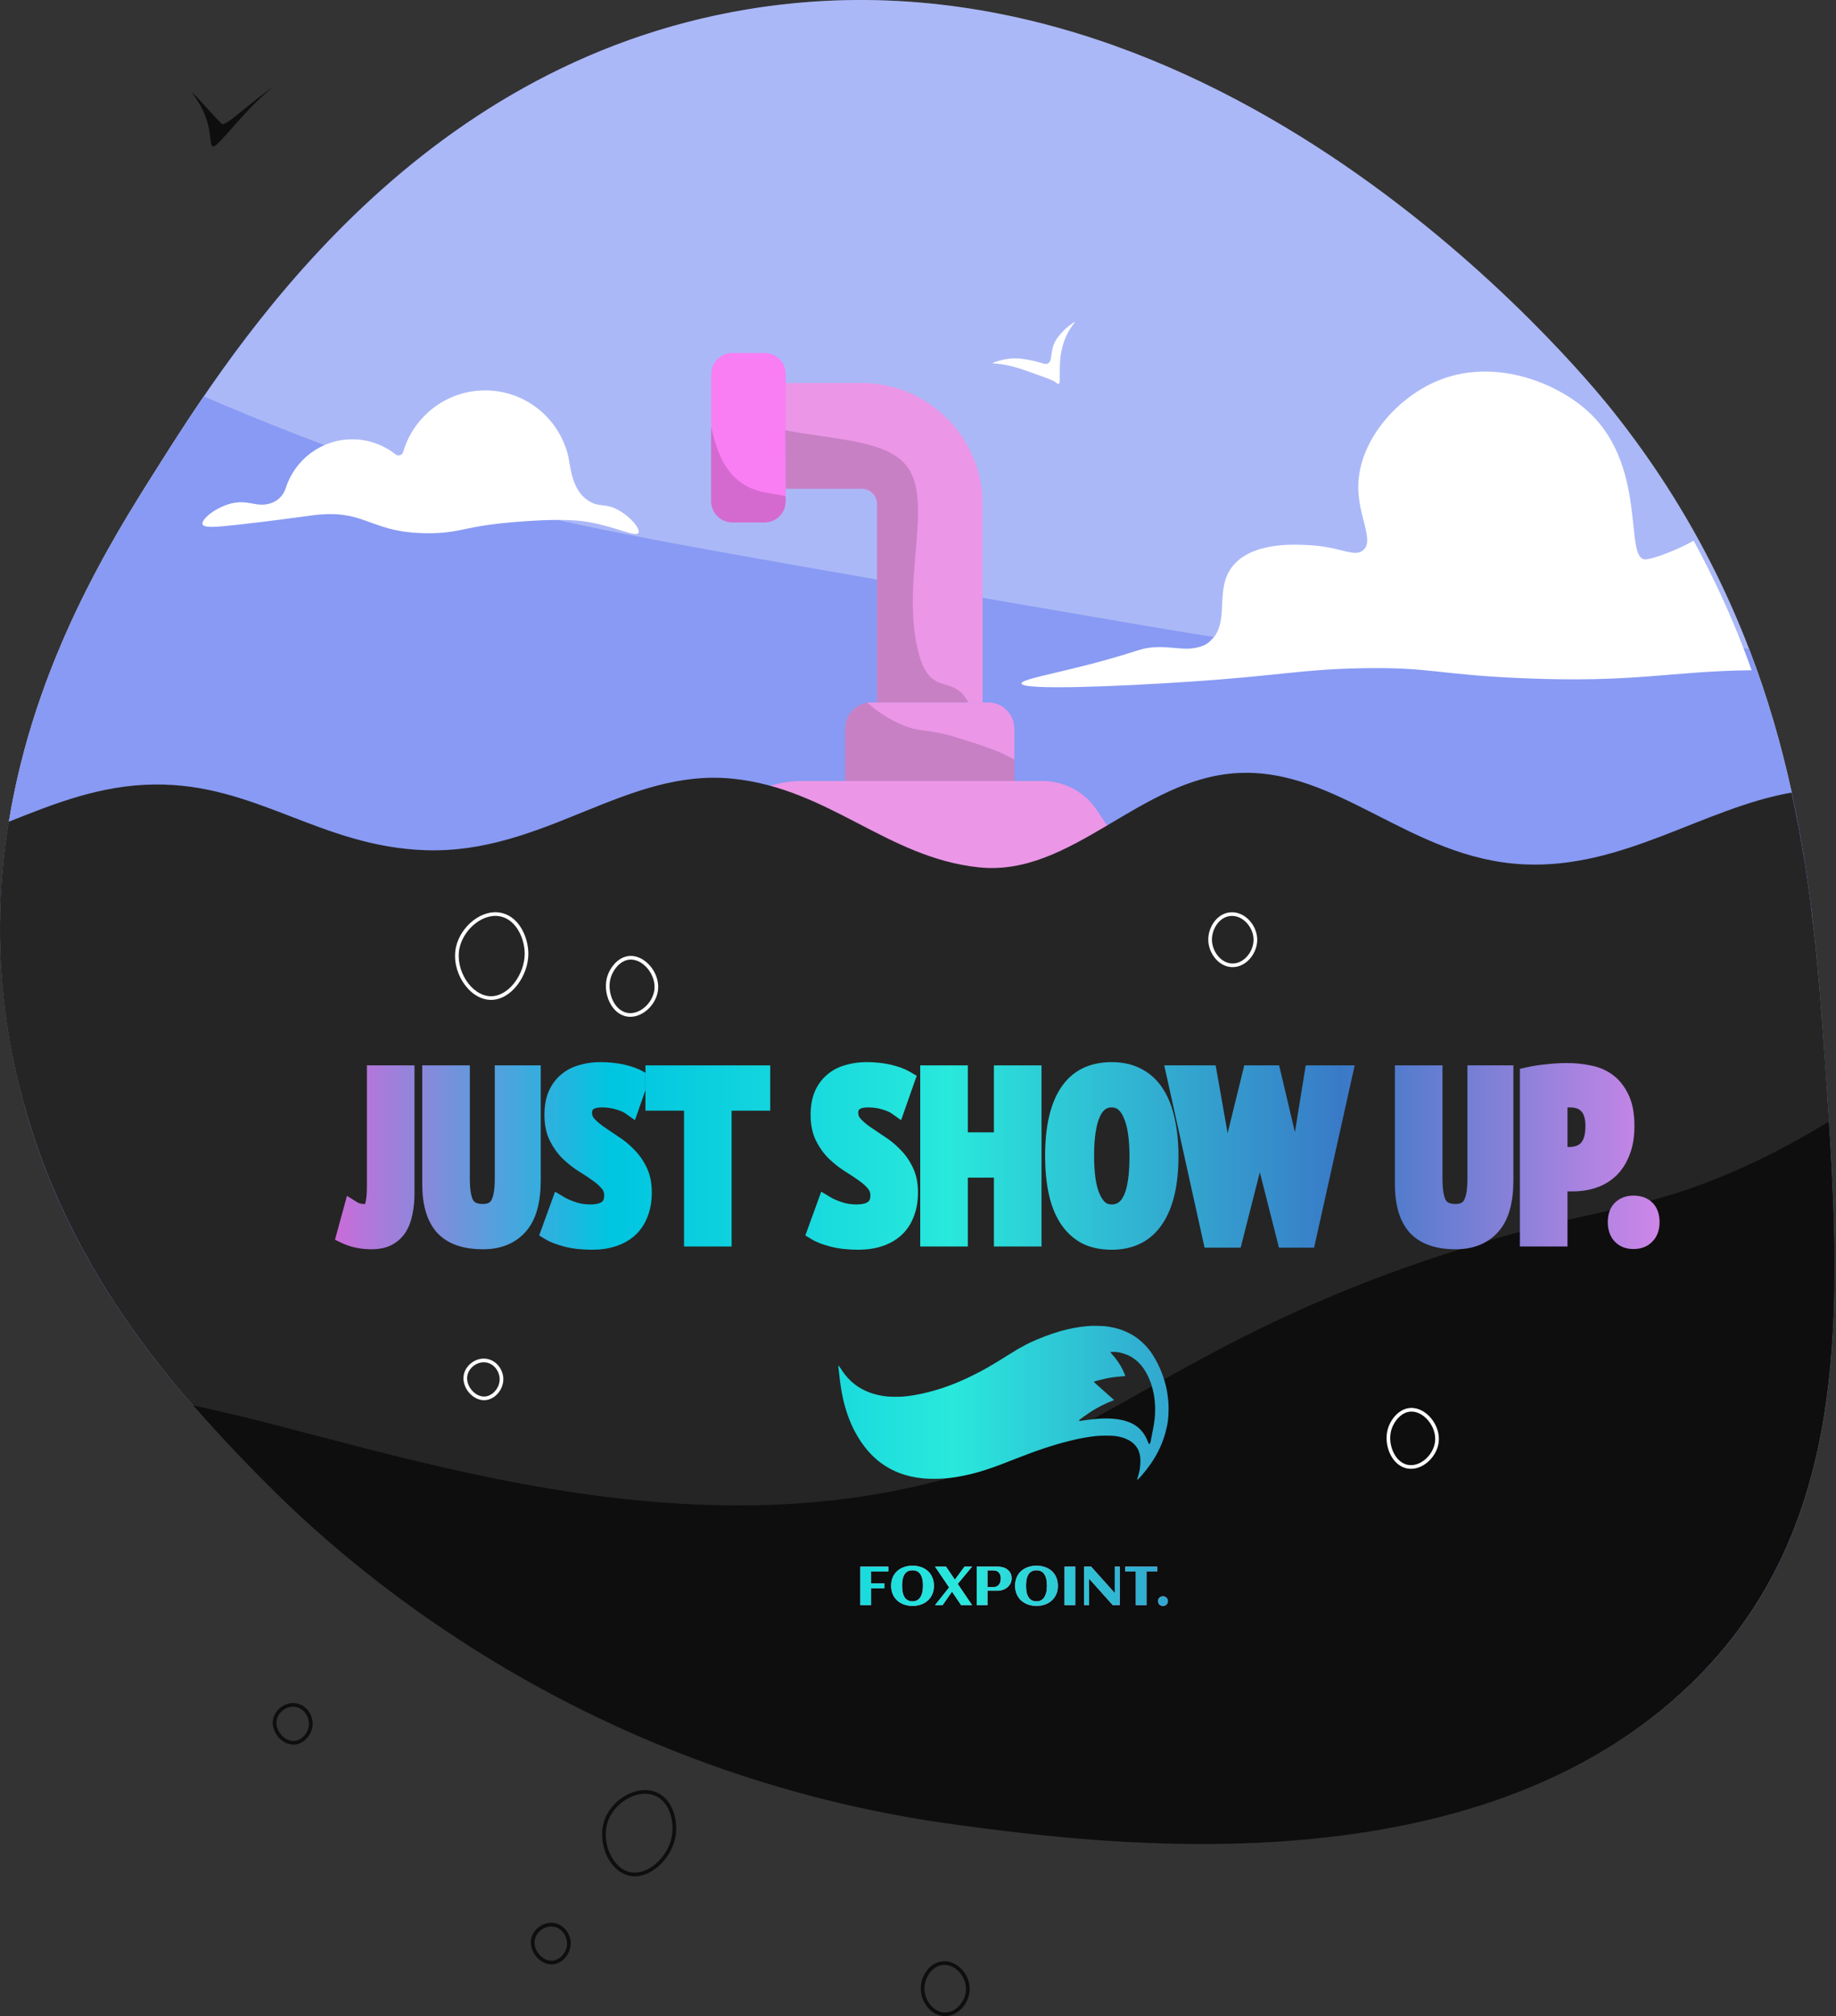 <svg width="1003" height="1101" viewBox="0 0 1003 1101" fill="none" xmlns="http://www.w3.org/2000/svg">
<rect x="0" y="0" width="1003" height="1101" fill="#333333" stroke="none"/>
<path d="M232.617 464.283C297.492 466.426 342.241 419.14 400.736 425.27C453.278 430.8 484.709 468.312 534.768 473.628C585.812 479.03 622.767 424.97 676.38 422.141C731.021 419.268 770.631 468.955 832.424 471.999C886.85 474.7 930.357 441.347 978.832 432.815C973.222 407.221 965.771 380.899 955.451 354.105C946.972 354.019 938.365 353.933 929.544 353.89C862.998 353.419 855.076 360.621 786.133 359.035C719.074 357.448 669.829 349.26 617.115 340.214C423.131 306.904 326.097 290.27 291.069 280.41C241.909 266.562 180.674 246.37 111.302 216.446C100.939 231.665 92.204 245.427 85.095 256.702C61.372 294.257 19.021 361.478 4.847 448.763C30.154 438.603 55.205 428.743 84.324 428.4C140.078 427.714 174.893 462.353 232.617 464.283Z" fill="#DADADA"/>
<path d="M408.315 5.093C666.06 -37.649 863.17 202.042 880.684 223.992C980.63 349.303 989.923 480.316 996.688 576.261C1006.02 707.703 1014.72 830.571 924.876 918.456C806.859 1033.91 602.812 1006.86 524.32 996.438C320.444 969.387 193.477 856.722 151.383 815.266C106.677 771.281 25.915 691.755 4.975 566.187C-19.091 421.755 51.608 309.733 85.095 256.702C127.317 189.867 224.737 35.532 408.315 5.093Z" fill="#889AF3"/>
<path d="M542.262 198.398C544.831 198.698 550.27 198.655 561.018 202.599C571.124 206.286 575.063 207.272 577.504 209.372C580.288 211.73 577.847 201.184 579.902 191.495C581.958 181.935 586.069 177.519 587.268 175.89C587.91 174.99 580.844 179.492 577.076 185.365C573.179 191.41 575.449 197.154 572.28 198.569C570.91 199.169 570.139 198.398 565.214 197.197C561.104 196.211 557.421 195.782 555.323 195.697C548.899 195.397 541.534 198.312 542.262 198.398Z" fill="white"/>
<path opacity="0.3" d="M617.157 340.257C669.871 349.303 719.073 357.491 786.175 359.078C855.118 360.707 862.998 353.462 929.586 353.933C938.407 353.976 947.014 354.062 955.493 354.148C938.964 311.191 915.283 267.248 880.769 223.992C863.255 202.042 666.145 -37.649 408.4 5.093C255.74 30.387 162.687 141.38 111.387 216.489C180.758 246.456 241.994 266.605 291.153 280.453C326.139 290.313 423.13 306.99 617.157 340.257Z" fill="white"/>
<path d="M337.701 278.481C331.021 274.837 328.152 276.852 323.227 274.451C313.335 269.606 311.965 257.946 310.552 249.672C305.884 228.793 287.3 213.188 265.032 213.188C243.792 213.188 225.893 227.422 220.24 246.842C219.727 248.6 217.543 249.243 216.087 248.128C209.578 242.984 201.356 239.897 192.449 239.897C175.406 239.897 160.975 251.129 156.093 266.563C154.937 270.207 152.154 273.251 148.556 274.58C148.514 274.58 148.514 274.622 148.471 274.622C139.778 277.795 135.581 271.879 124.533 275.437C116.697 277.966 109.803 283.84 110.659 286.326C111.43 288.427 117.896 287.869 129.972 286.54C140.035 285.426 148.171 284.397 154.723 283.54C163.03 282.468 168.683 281.653 171.595 281.31C198.573 278.095 201.613 289.627 228.291 291.042C228.976 291.085 229.618 291.128 230.346 291.128C232.102 291.171 233.943 291.213 235.956 291.171C253.556 290.828 252.914 287.098 285.415 284.74C293.637 284.14 300.018 283.925 305.071 283.925C314.534 283.925 319.245 284.654 322.028 285.169C337.444 287.998 347.293 293.486 348.749 290.999C350.034 288.855 344.467 282.168 337.701 278.481Z" fill="white"/>
<path d="M429.255 273.679V204.4C429.255 197.97 424.073 192.782 417.65 192.782H400.136C393.713 192.782 388.531 197.97 388.531 204.4V273.679C388.531 280.11 393.713 285.297 400.136 285.297H417.65C424.031 285.297 429.255 280.11 429.255 273.679Z" fill="#F97DF3"/>
<path d="M461.714 457.381V397.833C461.714 389.988 468.094 383.6 475.931 383.6H539.907C547.743 383.6 554.124 389.988 554.124 397.833V477.787L534.083 459.91L507.876 449.535L480.727 450.607L461.714 457.381Z" fill="#EB96E7"/>
<g opacity="0.15">
<path d="M461.714 397.834V457.381L480.77 450.565L507.919 449.493L534.126 459.868L554.166 477.745V414.81C546.202 410.137 535.496 406.751 523.891 403.107C504.664 397.062 503.465 400.749 490.961 395.004C483.339 391.489 478.072 387.502 473.832 383.729C467.024 384.844 461.714 390.717 461.714 397.834Z" fill="black"/>
</g>
<path d="M479.1 383.6V275.266C479.1 270.635 475.331 266.906 470.749 266.906H429.255V209.159H470.749C507.148 209.159 536.781 238.825 536.781 275.266V383.6" fill="#EB96E7"/>
<path opacity="0.15" d="M501.881 356.763C491.047 315.907 512.886 268.792 492.203 251.172C479.314 240.198 454.82 239.897 429.041 234.967L429.298 266.906H470.792C475.417 266.906 479.143 270.679 479.143 275.266V383.6H528.987C520.723 367.567 508.347 381.285 501.881 356.763Z" fill="black"/>
<path opacity="0.15" d="M400.093 285.298H417.607C424.03 285.298 429.212 280.11 429.212 273.68V271.065C422.617 269.178 412.725 269.736 403.776 262.748C393.498 254.774 390.629 241.698 388.445 233.038V273.68C388.488 280.11 393.67 285.298 400.093 285.298Z" fill="black"/>
<path d="M370.503 587.193L381.08 478.302C383.949 448.892 408.614 426.471 438.162 426.471H569.539C581.401 426.471 592.492 432.387 599.129 442.29L703.101 597.868" fill="#EB96E7"/>
<path d="M986.068 471.657C986.968 477.401 987.781 483.103 988.552 488.762C987.781 483.06 986.968 477.401 986.068 471.657Z" fill="#DADADA"/>
<path d="M989.108 493.006C989.665 497.336 990.179 501.623 990.65 505.868C990.179 501.581 989.665 497.293 989.108 493.006Z" fill="#DADADA"/>
<path d="M991.164 510.283C991.721 515.556 992.277 520.744 992.748 525.888C992.277 520.744 991.721 515.513 991.164 510.283Z" fill="#DADADA"/>
<path d="M994.504 546.338C994.804 550.325 995.146 554.312 995.403 558.213C995.146 554.269 994.846 550.325 994.504 546.338Z" fill="#DADADA"/>
<path d="M983.156 454.508C984.141 459.781 985.04 465.055 985.854 470.242C984.998 465.012 984.098 459.781 983.156 454.508Z" fill="#DADADA"/>
<path d="M8.829 585.564C8.615 584.707 8.444 583.807 8.272 582.949C8.444 583.85 8.615 584.707 8.829 585.564Z" fill="#DADADA"/>
<path d="M979.474 436.074C980.416 440.575 981.358 445.077 982.214 449.535C981.358 445.077 980.459 440.575 979.474 436.074Z" fill="#DADADA"/>
<path d="M992.791 526.188C993.305 531.59 993.776 536.906 994.204 542.179C993.733 536.906 993.305 531.59 992.791 526.188Z" fill="#DADADA"/>
<path d="M996.774 576.562C996.774 576.433 996.774 576.347 996.731 576.219C996.388 571.632 996.089 566.916 995.703 562.157C996.046 566.916 996.388 571.632 996.731 576.219C996.774 576.347 996.774 576.476 996.774 576.562Z" fill="#DADADA"/>
<path d="M998.915 607.814C998.915 607.986 998.958 608.157 998.958 608.329C998.958 608.157 998.958 607.986 998.915 607.814Z" fill="#DADADA"/>
<path d="M996.773 576.562C997.501 587.022 998.229 597.44 998.915 607.814C998.229 597.482 997.501 587.065 996.773 576.562Z" fill="#5B5B5B"/>
<path d="M985.854 470.199C985.94 470.671 986.026 471.142 986.111 471.614C986.026 471.185 985.94 470.671 985.854 470.199Z" fill="#5B5B5B"/>
<path d="M978.832 432.858C979.046 433.93 979.26 435.002 979.474 436.074C979.26 435.002 979.089 433.93 978.832 432.858Z" fill="#5B5B5B"/>
<path d="M982.215 449.535C982.515 451.207 982.857 452.836 983.157 454.508C982.857 452.836 982.515 451.164 982.215 449.535Z" fill="#5B5B5B"/>
<path d="M998.958 608.372C999.643 618.918 1000.29 629.379 1000.8 639.754C1000.29 629.336 999.643 618.875 998.958 608.372Z" fill="#5B5B5B"/>
<path d="M994.205 542.179C994.334 543.593 994.419 544.965 994.548 546.337C994.419 544.922 994.291 543.551 994.205 542.179Z" fill="#5B5B5B"/>
<path d="M995.446 558.17C995.532 559.499 995.66 560.828 995.746 562.157C995.618 560.871 995.532 559.542 995.446 558.17Z" fill="#5B5B5B"/>
<path d="M988.552 488.719C988.723 490.134 988.937 491.549 989.108 493.006C988.894 491.549 988.723 490.134 988.552 488.719Z" fill="#5B5B5B"/>
<path d="M992.749 525.846C992.749 525.931 992.792 526.06 992.792 526.146C992.792 526.06 992.749 525.974 992.749 525.846Z" fill="#5B5B5B"/>
<path d="M990.65 505.825C990.822 507.283 990.993 508.783 991.164 510.241C990.993 508.783 990.822 507.326 990.65 505.825Z" fill="#5B5B5B"/>
<path d="M1000.8 639.753C1000.8 639.71 1000.8 639.71 1000.8 639.753C1000.29 629.378 999.643 618.918 998.958 608.372C998.958 608.2 998.915 608.029 998.915 607.857C998.23 597.525 997.502 587.108 996.774 576.604C996.774 576.476 996.774 576.39 996.731 576.261C996.389 571.674 996.089 566.958 995.703 562.2C995.618 560.871 995.489 559.542 995.404 558.213C995.104 554.312 994.804 550.325 994.504 546.338C994.376 544.966 994.29 543.594 994.162 542.179C993.734 536.906 993.263 531.59 992.749 526.188C992.749 526.103 992.749 525.974 992.706 525.888C992.235 520.744 991.678 515.556 991.121 510.283C990.95 508.826 990.779 507.325 990.608 505.868C990.137 501.623 989.623 497.336 989.066 493.006C988.895 491.592 988.723 490.177 988.509 488.719C987.738 483.06 986.925 477.401 986.026 471.614C985.94 471.142 985.854 470.671 985.769 470.199C984.955 465.012 984.056 459.739 983.071 454.465C982.771 452.836 982.471 451.164 982.129 449.492C981.272 445.034 980.373 440.532 979.388 436.031C979.174 434.959 978.96 433.887 978.703 432.816C930.229 441.347 886.721 474.658 832.295 472C770.503 468.956 730.892 419.268 676.252 422.141C622.639 424.97 585.683 479.03 534.639 473.629C484.581 468.313 453.149 430.801 400.607 425.27C342.112 419.097 297.406 466.426 232.488 464.283C174.764 462.354 139.95 427.714 84.238 428.4C55.077 428.743 30.068 438.646 4.761 448.764C-1.063 484.689 -2.134 524.045 4.889 566.144C5.831 571.846 6.945 577.419 8.144 582.949C8.315 583.807 8.529 584.707 8.7 585.564C9.771 590.323 10.927 594.996 12.169 599.583C12.383 600.355 12.554 601.212 12.768 601.984C12.811 601.984 12.811 602.027 12.854 602.027C41.545 707.06 111.045 775.611 151.34 815.266C193.434 856.679 320.401 969.387 524.277 996.438C602.769 1006.86 806.816 1033.91 924.833 918.456C1000.11 844.847 1006.28 746.802 1000.8 639.753Z" fill="#252525"/>
<path d="M150.992 815.479C193.086 856.892 320.053 969.6 523.928 996.651C602.421 1007.07 806.467 1034.12 924.485 918.669C1005.97 838.972 1006.58 730.009 999.001 612.5C984.741 621.16 968.805 630.063 951.291 637.865C896.565 662.301 876.096 658.1 802.785 680.607C687.208 716.061 631.111 759.189 577.455 784.869C404.069 867.824 212.556 789.278 105.501 767.5C122.287 786.62 137.931 802.618 150.992 815.479Z" fill="#0E0E0E"/>
<path fill-rule="evenodd" clip-rule="evenodd" d="M258.616 502.582C263.253 499.03 269.04 497.167 274.63 498.687L274.631 498.687C279.442 500 282.938 503.511 285.22 507.634C287.5 511.754 288.62 516.572 288.642 520.696L288.642 520.697C288.665 526.794 286.286 533.181 282.527 538.003C278.775 542.816 273.521 546.217 267.737 546.008L267.734 546.008C261.733 545.777 256.356 541.732 252.868 536.271C249.373 530.797 247.653 523.723 249.111 517.141M258.616 502.582C253.978 506.136 250.366 511.467 249.111 517.141L258.616 502.582ZM259.833 504.17C255.532 507.465 252.207 512.401 251.064 517.573L251.064 517.573C249.739 523.553 251.294 530.09 254.554 535.194C257.822 540.312 262.678 543.811 267.81 544.01C272.731 544.186 277.432 541.285 280.95 536.774C284.459 532.271 286.663 526.313 286.642 520.706C286.622 516.899 285.579 512.414 283.47 508.603C281.363 504.795 278.243 501.747 274.105 500.616C269.289 499.307 264.135 500.874 259.833 504.17Z" fill="white"/>
<path fill-rule="evenodd" clip-rule="evenodd" d="M342.982 979.863C348.218 977.273 354.256 976.563 359.446 979.135L359.447 979.135C363.914 981.353 366.666 985.473 368.108 989.96C369.55 994.443 369.718 999.386 368.943 1003.44L368.943 1003.44C367.787 1009.42 364.219 1015.23 359.599 1019.24C354.988 1023.23 349.177 1025.56 343.541 1024.23L343.539 1024.23C337.695 1022.85 333.201 1017.84 330.834 1011.81C328.462 1005.76 328.141 998.488 330.843 992.312M342.982 979.863C337.745 982.454 333.171 986.986 330.843 992.311L342.982 979.863ZM343.869 981.656C339.013 984.058 334.797 988.259 332.676 993.113L332.676 993.113C330.22 998.724 330.484 1005.44 332.696 1011.08C334.914 1016.73 339.003 1021.1 343.999 1022.29C348.793 1023.41 353.967 1021.47 358.289 1017.73C362.603 1013.99 365.916 1008.56 366.979 1003.06C367.694 999.32 367.538 994.718 366.204 990.572C364.872 986.429 362.401 982.835 358.558 980.927C354.086 978.711 348.727 979.253 343.869 981.656Z" fill="#0E0E0E"/>
<path fill-rule="evenodd" clip-rule="evenodd" d="M266.351 742.122C260.467 740.887 254.807 745.085 253.487 750.181L266.351 742.122ZM253.487 750.181C252.553 753.778 253.81 757.539 256.064 760.283C258.314 763.023 261.708 764.929 265.256 764.588C270.775 764.06 275.402 758.304 274.936 752.284L274.936 752.279C274.563 747.761 271.355 743.172 266.351 742.122M265.94 744.079C261.204 743.085 256.502 746.518 255.423 750.682L255.423 750.683C254.687 753.516 255.657 756.636 257.61 759.014C259.567 761.398 262.361 762.857 265.065 762.598L265.065 762.598C269.394 762.183 273.331 757.48 272.942 752.441C272.628 748.642 269.927 744.916 265.94 744.079L265.94 744.079Z" fill="white"/>
<path fill-rule="evenodd" clip-rule="evenodd" d="M303.175 1050.22C297.292 1048.98 291.631 1053.18 290.311 1058.28L303.175 1050.22ZM290.311 1058.28C289.377 1061.87 290.635 1065.63 292.888 1068.38C295.138 1071.12 298.532 1073.02 302.08 1072.68C307.599 1072.15 312.226 1066.4 311.76 1060.38L311.76 1060.37C311.388 1055.86 308.18 1051.27 303.175 1050.22M302.764 1052.17C298.028 1051.18 293.326 1054.61 292.247 1058.78L292.247 1058.78C291.511 1061.61 292.481 1064.73 294.434 1067.11C296.391 1069.49 299.185 1070.95 301.889 1070.69L301.889 1070.69C306.219 1070.28 310.155 1065.57 309.766 1060.54C309.453 1056.74 306.752 1053.01 302.764 1052.17L302.764 1052.17Z" fill="#0E0E0E"/>
<path fill-rule="evenodd" clip-rule="evenodd" d="M162.175 930.217C156.292 928.982 150.631 933.18 149.311 938.275L162.175 930.217ZM149.311 938.276C148.377 941.873 149.635 945.634 151.888 948.378C154.138 951.118 157.532 953.024 161.08 952.683C166.599 952.155 171.226 946.399 170.76 940.378L170.76 940.373C170.388 935.856 167.18 931.267 162.175 930.217M161.764 932.174C157.028 931.18 152.326 934.612 151.247 938.777L151.247 938.778C150.511 941.611 151.481 944.73 153.434 947.109C155.391 949.492 158.185 950.952 160.889 950.692L160.889 950.692C165.219 950.278 169.155 945.575 168.766 940.535C168.453 936.737 165.752 933.01 161.764 932.174L161.764 932.174Z" fill="#0E0E0E"/>
<path fill-rule="evenodd" clip-rule="evenodd" d="M682.101 502.158C684.806 504.849 686.616 508.616 686.8 512.509C686.984 516.404 685.515 520.333 683.056 523.267C680.596 526.204 677.07 528.226 673.102 528.132L673.1 528.132C669.394 528.037 666.22 526.134 663.954 523.459C661.692 520.789 660.278 517.292 660.094 513.852L660.094 513.852C659.911 510.386 660.985 506.717 663.001 503.804C665.02 500.885 668.039 498.655 671.771 498.229L671.771 498.229C675.713 497.78 679.394 499.465 682.101 502.158ZM671.997 500.217C675.207 499.851 678.313 501.211 680.691 503.576C683.071 505.944 684.644 509.25 684.802 512.603C684.961 515.953 683.689 519.398 681.523 521.983C679.36 524.565 676.377 526.209 673.151 526.132C670.135 526.055 667.463 524.507 665.48 522.166C663.492 519.82 662.251 516.737 662.092 513.746M671.997 500.217C668.963 500.563 666.415 502.384 664.645 504.942C662.871 507.505 661.933 510.739 662.092 513.746" fill="white"/>
<path fill-rule="evenodd" clip-rule="evenodd" d="M525.028 1075C527.733 1077.69 529.543 1081.46 529.727 1085.35C529.911 1089.25 528.442 1093.18 525.983 1096.11C523.522 1099.05 519.996 1101.07 516.029 1100.97L516.027 1100.97C512.321 1100.88 509.147 1098.98 506.881 1096.3C504.618 1093.63 503.204 1090.13 503.021 1086.7L503.021 1086.69C502.838 1083.23 503.911 1079.56 505.927 1076.65C507.947 1073.73 510.966 1071.5 514.698 1071.07L514.698 1071.07C518.64 1070.62 522.321 1072.31 525.028 1075ZM514.924 1073.06C518.134 1072.69 521.24 1074.05 523.617 1076.42C525.998 1078.79 527.571 1082.09 527.729 1085.45C527.888 1088.8 526.616 1092.24 524.45 1094.83C522.286 1097.41 519.304 1099.05 516.078 1098.98C513.062 1098.9 510.39 1097.35 508.407 1095.01C506.419 1092.66 505.178 1089.58 505.018 1086.59M514.924 1073.06C511.89 1073.41 509.342 1075.23 507.572 1077.78C505.798 1080.35 504.859 1083.58 505.018 1086.59" fill="#0E0E0E"/>
<path fill-rule="evenodd" clip-rule="evenodd" d="M781.806 774.482C784.766 778.048 786.567 782.917 785.925 787.744L785.924 787.745C785.374 791.83 783.095 795.687 780.011 798.362C776.928 801.035 772.932 802.616 768.921 801.931L768.919 801.93C764.538 801.172 761.296 797.919 759.418 793.962C757.54 790.005 756.946 785.194 757.969 781.03C758.629 778.321 760.098 775.437 762.179 773.155C764.26 770.873 767.016 769.129 770.25 768.867M781.806 774.482C778.856 770.927 774.614 768.511 770.25 768.867L781.806 774.482ZM780.267 775.759C777.586 772.529 773.927 770.573 770.412 770.86L770.412 770.86C767.821 771.07 765.504 772.477 763.656 774.503C761.808 776.53 760.494 779.111 759.912 781.504L759.911 781.506C759.007 785.187 759.527 789.528 761.225 793.105C762.923 796.682 765.717 799.346 769.259 799.959C772.527 800.517 775.938 799.246 778.701 796.851C781.461 794.457 783.464 791.026 783.942 787.479C784.498 783.303 782.938 778.978 780.267 775.759Z" fill="white"/>
<path fill-rule="evenodd" clip-rule="evenodd" d="M355.334 527.65C358.294 531.216 360.096 536.085 359.453 540.912L359.453 540.913C358.903 544.998 356.624 548.854 353.539 551.53C350.457 554.203 346.461 555.784 342.449 555.099L342.447 555.098C338.067 554.34 334.824 551.087 332.946 547.13C331.068 543.173 330.475 538.362 331.497 534.198C332.157 531.489 333.627 528.604 335.707 526.323C337.788 524.041 340.545 522.297 343.778 522.035M355.334 527.65C352.384 524.095 348.143 521.679 343.778 522.035L355.334 527.65ZM353.795 528.927C351.115 525.697 347.455 523.741 343.941 524.028L343.94 524.028C341.35 524.238 339.032 525.645 337.185 527.671C335.336 529.698 334.023 532.279 333.44 534.672L333.44 534.674C332.536 538.355 333.056 542.696 334.753 546.273C336.451 549.85 339.246 552.514 342.787 553.127C346.055 553.685 349.467 552.414 352.229 550.019C354.989 547.625 356.993 544.194 357.47 540.647C358.026 536.471 356.467 532.145 353.795 528.927Z" fill="white"/>
<path d="M595.786 724.039C595.578 724.06 594.669 724.137 593.76 724.203C589.74 724.499 583.902 725.584 579.521 726.844C576.804 727.622 573.091 728.872 570.758 729.782C570.276 729.968 569.641 730.22 569.334 730.33C569.038 730.439 568.37 730.713 567.855 730.932C567.341 731.151 566.749 731.393 566.541 731.48C566.333 731.557 565.763 731.798 565.281 732.028C564.799 732.247 564.23 732.5 564.011 732.576C563.014 732.938 558.95 735.042 556.245 736.599C554.93 737.355 552.269 738.988 550.275 740.248C547.11 742.254 546.584 742.572 543.627 744.347C540.209 746.397 538.884 747.164 537.46 747.92C536.923 748.216 536.058 748.676 535.543 748.961C534.426 749.575 529.278 752.151 528.04 752.71C525.28 753.959 524.524 754.299 523.33 754.792C520.899 755.8 518.368 756.776 517.142 757.181C516.813 757.291 515.805 757.641 514.896 757.948C507.7 760.403 499.069 762.256 492.935 762.672C490.821 762.815 485.859 762.749 484.227 762.552C477.414 761.751 471.893 759.68 467.227 756.173C464.423 754.069 461.948 751.405 460.009 748.413C458.958 746.802 458.169 745.673 458.081 745.673C457.95 745.673 457.983 746.682 458.158 747.843C458.235 748.424 458.388 749.674 458.487 750.605C459.494 760.294 461.115 767.648 463.81 774.662C467.687 784.767 473.865 793.393 481.05 798.73C487.754 803.717 495.235 806.446 504.655 807.355C507.316 807.608 513.341 807.608 516.265 807.344C523.243 806.731 530.691 805.163 538.281 802.719C540.253 802.084 544.634 800.571 545.072 800.374C545.226 800.308 546.135 799.968 547.099 799.607C548.873 798.96 549.443 798.73 554.054 796.911C566.497 791.99 575.599 788.965 584.395 786.828C585.271 786.619 586.377 786.345 586.859 786.225C590.003 785.447 595.282 784.537 598.798 784.175C601.427 783.901 607.309 783.901 609.303 784.175C615.25 784.986 619.489 787.419 621.527 791.19C622.72 793.393 623.159 796.012 622.939 799.475C622.786 802.018 622.458 803.793 621.746 806.007C621.373 807.147 621.198 807.892 621.275 807.969C621.472 808.156 622.118 807.531 624.09 805.24C631.253 796.933 635.547 788.406 637.617 778.389C637.902 776.986 638.022 776.076 638.23 773.807C638.449 771.396 638.449 766.727 638.23 765.105C638.143 764.437 638.022 763.33 637.956 762.65C637.234 755.329 633.915 746.177 629.577 739.591C628.219 737.53 627.025 736.051 625.305 734.297C621.702 730.604 618.076 728.269 612.873 726.285C610.573 725.419 606.948 724.587 603.946 724.236C602.523 724.071 596.761 723.929 595.786 724.039ZM610.026 738.33C612.282 738.549 615.196 739.448 617.364 740.599C621.943 743.032 625.579 747.405 627.989 753.4C628.657 755.066 628.734 755.263 629.008 756.14C630.662 761.313 631.319 766.914 630.946 772.689C630.76 775.627 630.432 777.851 629.468 782.663C629.15 784.285 628.81 786.039 628.712 786.554C628.46 787.913 628.186 788.581 627.868 788.581C627.649 788.581 627.551 788.417 627.113 787.321C625.514 783.288 623.4 780.526 620.355 778.465C614.746 774.673 605.589 773.665 593.267 775.484C589.565 776.032 589.718 776.021 589.576 775.835C589.499 775.736 589.433 775.627 589.433 775.594C589.433 775.44 593.125 772.755 595.074 771.495C595.797 771.023 596.542 770.53 596.717 770.41C597.385 769.938 600.496 768.207 602.249 767.341C603.99 766.464 606.499 765.368 607.923 764.853C608.295 764.722 608.602 764.568 608.602 764.513C608.602 764.469 606.082 762.223 603.005 759.527C599.938 756.83 597.451 754.595 597.506 754.551C597.681 754.375 601.449 753.367 603.782 752.863C606.751 752.216 609.576 751.844 613.892 751.526C614.505 751.482 614.735 751.427 614.735 751.318C614.735 751.142 613.903 749.159 613.388 748.084C611.964 745.136 609.642 741.794 607.298 739.295C606.783 738.736 606.553 738.418 606.652 738.385C607.123 738.221 608.689 738.199 610.026 738.33Z" fill="url(#paint0_linear_1355_540)"/>
<path d="M116.258 79.96C113.569 78.825 117.443 66.924 105.007 50.857C104.659 49.152 119.163 66.285 121.338 67.688C123.513 69.09 137.984 54.757 150.001 47C134.712 58.107 118.947 81.094 116.258 79.96Z" fill="#0E0E0E"/>
<path fill-rule="evenodd" clip-rule="evenodd" d="M882.254 656.73L882.3 656.686C885.071 654.054 888.577 652.898 892.348 652.898C896.22 652.898 899.936 653.97 902.742 656.775C905.596 659.63 906.619 663.475 906.619 667.423C906.619 671.397 905.495 675.163 902.658 678.027C899.899 680.902 896.235 682.075 892.348 682.075C888.474 682.075 884.855 680.858 882.119 677.979C879.384 675.1 878.331 671.349 878.331 667.423C878.331 663.475 879.354 659.63 882.209 656.775L882.254 656.73Z" fill="url(#paint1_linear_1355_540)"/>
<path fill-rule="evenodd" clip-rule="evenodd" d="M801.65 581.778H826.763V644.436C826.763 656.438 824.327 666.298 818.347 672.822C812.561 679.228 804.626 682.202 795.22 682.202C784.706 682.202 775.941 679.501 770.069 673.085L770.039 673.052L770.01 673.019C764.384 666.65 762.026 657.527 762.026 646.595V581.778H788.028V643.801C788.028 650.569 788.989 654.116 789.963 655.604C790.617 656.535 791.885 657.47 795.093 657.47C797.938 657.47 799.059 656.594 799.713 655.55C800.758 653.786 801.65 650.154 801.65 643.801V581.778Z" fill="url(#paint2_linear_1355_540)"/>
<path fill-rule="evenodd" clip-rule="evenodd" d="M670.646 618.819L664.104 581.778H636.029L658.054 681.313H677.766L688.243 640.155L698.692 681.313H717.893L740.059 581.778H713.312L707.409 618.241L698.79 581.778H679.737L670.646 618.819Z" fill="url(#paint3_linear_1355_540)"/>
<path fill-rule="evenodd" clip-rule="evenodd" d="M528.714 680.678H502.712V581.778H528.714V618.354H542.971V581.778H568.973V680.678H542.971V643.086H528.714V680.678Z" fill="url(#paint4_linear_1355_540)"/>
<path fill-rule="evenodd" clip-rule="evenodd" d="M474.243 649.187L474.208 649.144C472.941 647.61 471.27 646.092 469.128 644.615L469.095 644.592L469.061 644.568C466.794 642.949 464.264 641.274 461.466 639.546L461.437 639.528L461.409 639.51C458.323 637.547 455.435 635.263 452.746 632.666L452.715 632.636L452.684 632.605C449.906 629.827 447.609 626.586 445.778 622.923C443.735 618.838 442.837 614.088 442.837 608.876C442.837 604.098 443.536 599.743 445.146 595.984L445.16 595.954L445.173 595.923C446.797 592.27 449.053 589.162 452.003 586.746C454.871 584.314 458.221 582.607 461.966 581.587C465.582 580.518 469.39 580 473.364 580C478.008 580 482.405 580.455 486.537 581.394C490.603 582.318 494.21 583.616 497.229 585.386L500.783 587.469L492.271 611.697L486.864 607.881C486.08 607.327 484.527 606.583 481.859 605.799L481.84 605.793L481.82 605.787C479.553 605.1 477 604.732 474.126 604.732C471.418 604.732 470.115 605.3 469.536 605.741C469.225 605.978 468.839 606.362 468.839 607.733C468.839 608.839 469.17 609.796 470.002 610.774C471.312 612.215 472.994 613.695 475.095 615.198C477.496 616.853 480.063 618.593 482.799 620.417C485.981 622.391 488.885 624.734 491.506 627.439C494.377 630.226 496.719 633.52 498.548 637.269C500.572 641.326 501.478 645.973 501.478 651.04C501.478 655.996 500.735 660.545 499.093 664.57C497.56 668.534 495.27 671.946 492.196 674.702L492.188 674.709C489.241 677.34 485.734 679.271 481.768 680.56C477.807 681.847 473.508 682.456 468.919 682.456C463.362 682.456 458.317 681.92 453.839 680.777L453.827 680.773L453.814 680.77C449.71 679.699 446.187 678.41 443.487 676.79L439.954 674.671L448.636 650.743L453.839 653.865C455.11 654.627 457.072 655.51 459.873 656.47C462.273 657.293 464.896 657.724 467.776 657.724C471.497 657.724 473.367 656.975 474.226 656.305C474.849 655.819 475.476 654.972 475.476 652.818C475.476 651.179 475.022 650.089 474.279 649.228L474.243 649.187Z" fill="url(#paint5_linear_1355_540)"/>
<path fill-rule="evenodd" clip-rule="evenodd" d="M420.769 606.51H399.687V680.678H373.685V606.51H352.603V595.355V585.845V581.778H420.769V606.51Z" fill="url(#paint6_linear_1355_540)"/>
<path fill-rule="evenodd" clip-rule="evenodd" d="M270.294 581.778H295.407V644.436C295.407 656.437 292.971 666.296 286.993 672.82C281.207 679.227 273.271 682.202 263.864 682.202C253.35 682.202 244.585 679.501 238.712 673.085L238.683 673.052L238.653 673.019C233.028 666.65 230.67 657.527 230.67 646.595V581.778H256.672V643.801C256.672 650.567 257.632 654.114 258.606 655.602C259.259 656.534 260.527 657.47 263.737 657.47C266.581 657.47 267.702 656.595 268.356 655.551C269.401 653.787 270.294 650.155 270.294 643.801V581.778Z" fill="url(#paint7_linear_1355_540)"/>
<path fill-rule="evenodd" clip-rule="evenodd" d="M200.436 581.778H226.438V651.421C226.438 655.581 226.078 659.472 225.325 663.069C224.635 666.689 223.424 669.992 221.605 672.881L221.582 672.917L221.559 672.953C219.65 675.872 217.112 678.175 214.02 679.831L213.958 679.865L213.895 679.896C210.634 681.526 206.848 682.202 202.769 682.202C199.966 682.202 197.171 681.912 194.39 681.336L194.372 681.333L194.355 681.329C191.647 680.749 189.11 679.911 186.769 678.792L183.001 676.99L189.552 653.046L195.241 656.568C196.126 657.116 197.264 657.47 198.832 657.47C199.138 657.47 199.348 657.446 199.483 657.422L199.488 657.404L199.504 657.35C200.059 655.5 200.436 652.47 200.436 647.992V581.778Z" fill="url(#paint8_linear_1355_540)"/>
<path fill-rule="evenodd" clip-rule="evenodd" d="M834.223 582.786L830.307 583.656V680.678H856.309V650.579H859.564C863.711 650.579 867.741 649.952 871.633 648.689C875.798 647.366 879.493 645.212 882.665 642.245C885.906 639.213 888.361 635.392 890.112 630.934C892.025 626.281 892.885 620.867 892.885 614.845C892.885 608.233 891.9 602.412 889.592 597.681C887.433 593.175 884.521 589.461 880.758 586.773C877.17 584.21 873.102 582.543 868.632 581.74C864.589 580.917 860.464 580.508 856.262 580.508C852.446 580.508 848.632 580.729 844.82 581.17C841.026 581.525 837.49 582.06 834.223 582.786ZM865.287 609.339L865.256 609.249C864.801 607.941 864.257 607.223 863.783 606.812L863.648 606.696L863.522 606.569C862.908 605.956 862.209 605.53 861.361 605.262C860.265 604.916 859.081 604.732 857.786 604.732C857.262 604.732 856.77 604.741 856.309 604.759V626.335C856.645 626.349 856.879 626.355 857.024 626.355C858.426 626.355 859.719 626.165 860.922 625.804C861.889 625.513 862.69 625.051 863.387 624.402C864.05 623.78 864.716 622.818 865.263 621.31C865.779 619.805 866.121 617.658 866.121 614.718C866.121 612.35 865.795 610.636 865.322 609.428L865.287 609.339Z" fill="url(#paint9_linear_1355_540)"/>
<path fill-rule="evenodd" clip-rule="evenodd" d="M590.494 678.634L590.55 678.665L590.606 678.695C595.462 681.278 601.092 682.456 607.305 682.456C619.187 682.456 628.669 677.846 634.951 668.434C641.078 659.378 643.801 646.752 643.801 631.228C643.801 623.923 643.144 617.213 641.785 611.127C640.507 604.939 638.46 599.489 635.535 594.901C632.57 590.165 628.693 586.458 623.914 583.907C619.061 581.232 613.463 580 607.305 580C595.283 580 585.718 584.592 579.503 594.069C573.571 603.112 570.936 615.717 570.936 631.228C570.936 638.531 571.552 645.267 572.817 651.413L572.819 651.42L572.82 651.428C574.102 657.56 576.153 663.004 579.062 667.66L579.075 667.68L579.088 667.7C582.043 672.33 585.848 676.008 590.494 678.634ZM616.318 619.69L616.317 619.683C615.852 616.113 615.098 613.231 614.133 610.956L614.097 610.873L614.065 610.789C613.187 608.491 612.121 607.005 611.022 606.056L610.974 606.015L610.927 605.972C610.089 605.209 609.003 604.732 607.305 604.732C605.827 604.732 604.738 605.111 603.834 605.76C602.88 606.447 601.844 607.647 600.888 609.709C598.916 613.962 597.7 620.958 597.7 631.228C597.7 635.526 597.944 639.496 598.419 643.147C598.883 646.621 599.635 649.467 600.605 651.754C601.567 654.021 602.656 655.552 603.757 656.562C604.611 657.285 605.692 657.724 607.305 657.724C608.868 657.724 610.016 657.342 610.944 656.713C611.908 656.059 612.928 654.937 613.867 653.025C615.793 649.107 617.037 642.076 617.037 631.228C617.037 627.104 616.795 623.263 616.319 619.697L616.318 619.69Z" fill="url(#paint10_linear_1355_540)"/>
<path d="M352.603 595.355V585.845L351.819 585.386C348.8 583.616 345.193 582.318 341.127 581.394C336.995 580.455 332.598 580 327.954 580C323.98 580 320.172 580.518 316.556 581.587C312.811 582.607 309.46 584.314 306.592 586.747C303.643 589.162 301.387 592.27 299.763 595.923L299.75 595.954L299.736 595.984C298.126 599.743 297.427 604.098 297.427 608.876C297.427 614.088 298.325 618.838 300.368 622.923C302.199 626.586 304.496 629.827 307.274 632.605L307.305 632.636L307.336 632.666C310.025 635.263 312.913 637.547 315.999 639.51L316.027 639.528L316.056 639.546C318.854 641.274 321.384 642.949 323.651 644.568L323.684 644.592L323.718 644.615C325.86 646.092 327.531 647.61 328.798 649.144L328.833 649.187L328.869 649.228C329.612 650.089 330.066 651.179 330.066 652.818C330.066 654.972 329.439 655.819 328.816 656.305C327.957 656.975 326.087 657.724 322.366 657.724C319.486 657.724 316.863 657.293 314.463 656.47C311.662 655.51 309.7 654.627 308.429 653.865L303.225 650.743L294.544 674.671L298.077 676.79C300.777 678.41 304.3 679.699 308.404 680.77L308.417 680.773L308.429 680.777C312.906 681.92 317.952 682.456 323.509 682.456C328.098 682.456 332.397 681.847 336.358 680.56C340.324 679.271 343.831 677.34 346.778 674.709L346.786 674.702C349.86 671.946 352.15 668.534 353.683 664.57C355.325 660.545 356.068 655.996 356.068 651.04C356.068 645.974 355.162 641.327 353.139 637.27C351.309 633.521 348.968 630.227 346.096 627.439C343.475 624.734 340.571 622.391 337.389 620.417C334.653 618.593 332.085 616.853 329.684 615.198C327.584 613.695 325.902 612.215 324.592 610.775C323.76 609.797 323.429 608.84 323.429 607.733C323.429 606.957 323.512 606.58 323.641 606.357C323.779 606.03 323.963 605.866 324.126 605.741C324.705 605.3 326.008 604.732 328.716 604.732C331.59 604.732 334.143 605.1 336.41 605.787L336.43 605.793L336.449 605.799C339.117 606.583 340.67 607.327 341.454 607.881L346.861 611.697L352.603 595.355Z" fill="url(#paint11_linear_1355_540)"/>
<path d="M475.865 876.518H470V855.496H485.275V858.182H475.865V864.679H483.133V867.35H475.865V876.518Z" fill="#EB96E7"/>
<path d="M475.865 876.518H470V855.496H485.275V858.182H475.865V864.679H483.133V867.35H475.865V876.518Z" fill="url(#paint12_linear_1355_540)"/>
<path d="M510.198 865.978C510.198 867.672 509.902 869.2 509.311 870.562C508.72 871.915 507.903 873.063 506.859 874.007C505.815 874.951 504.579 875.676 503.151 876.182C501.723 876.689 500.177 876.942 498.512 876.942C496.848 876.942 495.301 876.689 493.873 876.182C492.445 875.676 491.209 874.951 490.165 874.007C489.121 873.063 488.304 871.915 487.713 870.562C487.122 869.2 486.827 867.672 486.827 865.978C486.827 864.255 487.117 862.718 487.698 861.365C488.289 860.002 489.102 858.854 490.136 857.92C491.18 856.976 492.416 856.255 493.844 855.759C495.272 855.253 496.828 855 498.512 855C500.196 855 501.752 855.253 503.18 855.759C504.609 856.255 505.84 856.976 506.874 857.92C507.918 858.854 508.73 860.002 509.311 861.365C509.902 862.718 510.198 864.255 510.198 865.978ZM504.229 865.978C504.229 865.336 504.2 864.679 504.141 864.007C504.082 863.336 503.973 862.684 503.816 862.051C503.658 861.418 503.441 860.825 503.166 860.27C502.9 859.715 502.555 859.234 502.132 858.825C501.708 858.406 501.196 858.08 500.595 857.847C500.004 857.603 499.31 857.482 498.512 857.482C497.705 857.482 497 857.603 496.4 857.847C495.799 858.08 495.287 858.401 494.863 858.81C494.44 859.219 494.095 859.701 493.829 860.255C493.563 860.81 493.351 861.404 493.194 862.036C493.046 862.659 492.943 863.311 492.884 863.993C492.824 864.664 492.795 865.326 492.795 865.978C492.795 866.62 492.824 867.277 492.884 867.949C492.943 868.62 493.051 869.273 493.209 869.905C493.366 870.528 493.578 871.117 493.844 871.672C494.12 872.226 494.469 872.713 494.893 873.131C495.316 873.54 495.823 873.866 496.414 874.109C497.015 874.353 497.714 874.474 498.512 874.474C499.29 874.474 499.97 874.353 500.551 874.109C501.132 873.856 501.634 873.521 502.058 873.102C502.481 872.674 502.831 872.182 503.107 871.628C503.392 871.063 503.614 870.47 503.771 869.847C503.939 869.214 504.057 868.567 504.126 867.905C504.195 867.243 504.229 866.601 504.229 865.978Z" fill="#EB96E7"/>
<path d="M510.198 865.978C510.198 867.672 509.902 869.2 509.311 870.562C508.72 871.915 507.903 873.063 506.859 874.007C505.815 874.951 504.579 875.676 503.151 876.182C501.723 876.689 500.177 876.942 498.512 876.942C496.848 876.942 495.301 876.689 493.873 876.182C492.445 875.676 491.209 874.951 490.165 874.007C489.121 873.063 488.304 871.915 487.713 870.562C487.122 869.2 486.827 867.672 486.827 865.978C486.827 864.255 487.117 862.718 487.698 861.365C488.289 860.002 489.102 858.854 490.136 857.92C491.18 856.976 492.416 856.255 493.844 855.759C495.272 855.253 496.828 855 498.512 855C500.196 855 501.752 855.253 503.18 855.759C504.609 856.255 505.84 856.976 506.874 857.92C507.918 858.854 508.73 860.002 509.311 861.365C509.902 862.718 510.198 864.255 510.198 865.978ZM504.229 865.978C504.229 865.336 504.2 864.679 504.141 864.007C504.082 863.336 503.973 862.684 503.816 862.051C503.658 861.418 503.441 860.825 503.166 860.27C502.9 859.715 502.555 859.234 502.132 858.825C501.708 858.406 501.196 858.08 500.595 857.847C500.004 857.603 499.31 857.482 498.512 857.482C497.705 857.482 497 857.603 496.4 857.847C495.799 858.08 495.287 858.401 494.863 858.81C494.44 859.219 494.095 859.701 493.829 860.255C493.563 860.81 493.351 861.404 493.194 862.036C493.046 862.659 492.943 863.311 492.884 863.993C492.824 864.664 492.795 865.326 492.795 865.978C492.795 866.62 492.824 867.277 492.884 867.949C492.943 868.62 493.051 869.273 493.209 869.905C493.366 870.528 493.578 871.117 493.844 871.672C494.12 872.226 494.469 872.713 494.893 873.131C495.316 873.54 495.823 873.866 496.414 874.109C497.015 874.353 497.714 874.474 498.512 874.474C499.29 874.474 499.97 874.353 500.551 874.109C501.132 873.856 501.634 873.521 502.058 873.102C502.481 872.674 502.831 872.182 503.107 871.628C503.392 871.063 503.614 870.47 503.771 869.847C503.939 869.214 504.057 868.567 504.126 867.905C504.195 867.243 504.229 866.601 504.229 865.978Z" fill="url(#paint13_linear_1355_540)"/>
<path d="M531.043 876.518H525.059L520.066 869.146L514.955 876.518H510.818L518.5 866.854L510.818 855.496H516.801L521.632 862.635L526.906 855.496H531.043L523.198 864.942L531.043 876.518Z" fill="#EB96E7"/>
<path d="M531.043 876.518H525.059L520.066 869.146L514.955 876.518H510.818L518.5 866.854L510.818 855.496H516.801L521.632 862.635L526.906 855.496H531.043L523.198 864.942L531.043 876.518Z" fill="url(#paint14_linear_1355_540)"/>
<path d="M539.448 876.518H533.584V855.496H545.077C546.072 855.496 547.022 855.628 547.928 855.891C548.844 856.153 549.652 856.552 550.351 857.088C551.05 857.613 551.607 858.28 552.02 859.088C552.444 859.886 552.656 860.825 552.656 861.905C552.656 862.586 552.557 863.229 552.36 863.832C552.163 864.426 551.887 864.971 551.533 865.467C551.188 865.964 550.779 866.411 550.307 866.81C549.834 867.209 549.317 867.545 548.756 867.818C548.194 868.09 547.598 868.299 546.968 868.445C546.348 868.591 545.717 868.664 545.077 868.664H539.448V876.518ZM546.717 861.905C546.717 860.552 546.367 859.491 545.668 858.723C544.979 857.944 543.935 857.555 542.536 857.555H539.448V866.679H542.536C543.285 866.679 543.92 866.562 544.442 866.328C544.974 866.085 545.407 865.749 545.742 865.321C546.077 864.893 546.323 864.392 546.48 863.818C546.638 863.234 546.717 862.596 546.717 861.905Z" fill="#EB96E7"/>
<path d="M539.448 876.518H533.584V855.496H545.077C546.072 855.496 547.022 855.628 547.928 855.891C548.844 856.153 549.652 856.552 550.351 857.088C551.05 857.613 551.607 858.28 552.02 859.088C552.444 859.886 552.656 860.825 552.656 861.905C552.656 862.586 552.557 863.229 552.36 863.832C552.163 864.426 551.887 864.971 551.533 865.467C551.188 865.964 550.779 866.411 550.307 866.81C549.834 867.209 549.317 867.545 548.756 867.818C548.194 868.09 547.598 868.299 546.968 868.445C546.348 868.591 545.717 868.664 545.077 868.664H539.448V876.518ZM546.717 861.905C546.717 860.552 546.367 859.491 545.668 858.723C544.979 857.944 543.935 857.555 542.536 857.555H539.448V866.679H542.536C543.285 866.679 543.92 866.562 544.442 866.328C544.974 866.085 545.407 865.749 545.742 865.321C546.077 864.893 546.323 864.392 546.48 863.818C546.638 863.234 546.717 862.596 546.717 861.905Z" fill="url(#paint15_linear_1355_540)"/>
<path d="M577.918 865.978C577.918 867.672 577.622 869.2 577.031 870.562C576.44 871.915 575.623 873.063 574.579 874.007C573.535 874.951 572.299 875.676 570.871 876.182C569.443 876.689 567.897 876.942 566.232 876.942C564.568 876.942 563.021 876.689 561.593 876.182C560.165 875.676 558.929 874.951 557.885 874.007C556.841 873.063 556.024 871.915 555.433 870.562C554.842 869.2 554.547 867.672 554.547 865.978C554.547 864.255 554.837 862.718 555.418 861.365C556.009 860.002 556.822 858.854 557.856 857.92C558.9 856.976 560.136 856.255 561.564 855.759C562.992 855.253 564.548 855 566.232 855C567.916 855 569.472 855.253 570.9 855.759C572.329 856.255 573.56 856.976 574.594 857.92C575.638 858.854 576.45 860.002 577.031 861.365C577.622 862.718 577.918 864.255 577.918 865.978ZM571.949 865.978C571.949 865.336 571.92 864.679 571.861 864.007C571.802 863.336 571.693 862.684 571.536 862.051C571.378 861.418 571.161 860.825 570.886 860.27C570.62 859.715 570.275 859.234 569.852 858.825C569.428 858.406 568.916 858.08 568.315 857.847C567.724 857.603 567.03 857.482 566.232 857.482C565.425 857.482 564.72 857.603 564.12 857.847C563.519 858.08 563.007 858.401 562.583 858.81C562.16 859.219 561.815 859.701 561.549 860.255C561.283 860.81 561.071 861.404 560.914 862.036C560.766 862.659 560.663 863.311 560.604 863.993C560.544 864.664 560.515 865.326 560.515 865.978C560.515 866.62 560.544 867.277 560.604 867.949C560.663 868.62 560.771 869.273 560.929 869.905C561.086 870.528 561.298 871.117 561.564 871.672C561.84 872.226 562.189 872.713 562.613 873.131C563.036 873.54 563.543 873.866 564.134 874.109C564.735 874.353 565.434 874.474 566.232 874.474C567.01 874.474 567.69 874.353 568.271 874.109C568.852 873.856 569.354 873.521 569.778 873.102C570.201 872.674 570.551 872.182 570.827 871.628C571.112 871.063 571.334 870.47 571.491 869.847C571.659 869.214 571.777 868.567 571.846 867.905C571.915 867.243 571.949 866.601 571.949 865.978Z" fill="#EB96E7"/>
<path d="M577.918 865.978C577.918 867.672 577.622 869.2 577.031 870.562C576.44 871.915 575.623 873.063 574.579 874.007C573.535 874.951 572.299 875.676 570.871 876.182C569.443 876.689 567.897 876.942 566.232 876.942C564.568 876.942 563.021 876.689 561.593 876.182C560.165 875.676 558.929 874.951 557.885 874.007C556.841 873.063 556.024 871.915 555.433 870.562C554.842 869.2 554.547 867.672 554.547 865.978C554.547 864.255 554.837 862.718 555.418 861.365C556.009 860.002 556.822 858.854 557.856 857.92C558.9 856.976 560.136 856.255 561.564 855.759C562.992 855.253 564.548 855 566.232 855C567.916 855 569.472 855.253 570.9 855.759C572.329 856.255 573.56 856.976 574.594 857.92C575.638 858.854 576.45 860.002 577.031 861.365C577.622 862.718 577.918 864.255 577.918 865.978ZM571.949 865.978C571.949 865.336 571.92 864.679 571.861 864.007C571.802 863.336 571.693 862.684 571.536 862.051C571.378 861.418 571.161 860.825 570.886 860.27C570.62 859.715 570.275 859.234 569.852 858.825C569.428 858.406 568.916 858.08 568.315 857.847C567.724 857.603 567.03 857.482 566.232 857.482C565.425 857.482 564.72 857.603 564.12 857.847C563.519 858.08 563.007 858.401 562.583 858.81C562.16 859.219 561.815 859.701 561.549 860.255C561.283 860.81 561.071 861.404 560.914 862.036C560.766 862.659 560.663 863.311 560.604 863.993C560.544 864.664 560.515 865.326 560.515 865.978C560.515 866.62 560.544 867.277 560.604 867.949C560.663 868.62 560.771 869.273 560.929 869.905C561.086 870.528 561.298 871.117 561.564 871.672C561.84 872.226 562.189 872.713 562.613 873.131C563.036 873.54 563.543 873.866 564.134 874.109C564.735 874.353 565.434 874.474 566.232 874.474C567.01 874.474 567.69 874.353 568.271 874.109C568.852 873.856 569.354 873.521 569.778 873.102C570.201 872.674 570.551 872.182 570.827 871.628C571.112 871.063 571.334 870.47 571.491 869.847C571.659 869.214 571.777 868.567 571.846 867.905C571.915 867.243 571.949 866.601 571.949 865.978Z" fill="url(#paint16_linear_1355_540)"/>
<path d="M587.432 876.518H581.567V855.496H587.432V876.518Z" fill="#EB96E7"/>
<path d="M587.432 876.518H581.567V855.496H587.432V876.518Z" fill="url(#paint17_linear_1355_540)"/>
<path d="M594.981 876.518H592.262V855.496H596.074L609 869.934V855.496H611.704V876.518H607.892L594.981 862.095V876.518Z" fill="#EB96E7"/>
<path d="M594.981 876.518H592.262V855.496H596.074L609 869.934V855.496H611.704V876.518H607.892L594.981 862.095V876.518Z" fill="url(#paint18_linear_1355_540)"/>
<path d="M626.359 876.518H620.494V858.182H614.703V855.496H632.15V858.182H626.359V876.518Z" fill="#EB96E7"/>
<path d="M626.359 876.518H620.494V858.182H614.703V855.496H632.15V858.182H626.359V876.518Z" fill="url(#paint19_linear_1355_540)"/>
<path d="M638 874.328C638 874.698 637.931 875.049 637.793 875.38C637.655 875.701 637.463 875.983 637.217 876.226C636.971 876.46 636.685 876.645 636.36 876.781C636.035 876.927 635.686 877 635.311 877C634.937 877 634.587 876.927 634.262 876.781C633.937 876.645 633.652 876.46 633.406 876.226C633.159 875.983 632.967 875.701 632.829 875.38C632.692 875.049 632.623 874.698 632.623 874.328C632.623 873.968 632.692 873.628 632.829 873.307C632.967 872.976 633.159 872.693 633.406 872.46C633.652 872.217 633.937 872.027 634.262 871.891C634.587 871.745 634.937 871.672 635.311 871.672C635.686 871.672 636.035 871.745 636.36 871.891C636.685 872.027 636.971 872.217 637.217 872.46C637.463 872.693 637.655 872.976 637.793 873.307C637.931 873.628 638 873.968 638 874.328Z" fill="#EB96E7"/>
<path d="M638 874.328C638 874.698 637.931 875.049 637.793 875.38C637.655 875.701 637.463 875.983 637.217 876.226C636.971 876.46 636.685 876.645 636.36 876.781C636.035 876.927 635.686 877 635.311 877C634.937 877 634.587 876.927 634.262 876.781C633.937 876.645 633.652 876.46 633.406 876.226C633.159 875.983 632.967 875.701 632.829 875.38C632.692 875.049 632.623 874.698 632.623 874.328C632.623 873.968 632.692 873.628 632.829 873.307C632.967 872.976 633.159 872.693 633.406 872.46C633.652 872.217 633.937 872.027 634.262 871.891C634.587 871.745 634.937 871.672 635.311 871.672C635.686 871.672 636.035 871.745 636.36 871.891C636.685 872.027 636.971 872.217 637.217 872.46C637.463 872.693 637.655 872.976 637.793 873.307C637.931 873.628 638 873.968 638 874.328Z" fill="url(#paint20_linear_1355_540)"/>
<path d="M864.265 221.861C845.124 206.556 812.836 195.838 784.102 208.485C762.82 217.831 743.336 240.081 742.094 263.402C741.109 281.28 751.172 294.655 744.749 300.4C740.039 304.601 733.016 298.857 716.529 297.785L716.384 297.776C708.135 297.254 686.443 295.881 675.035 307.345C663.045 319.349 671.471 336.54 663.506 347.515C663.506 347.515 661.632 349.659 660.475 350.645C659.49 351.459 658.634 352.016 657.692 352.402C648.1 356.346 641.077 352.488 629.172 353.56C624.976 353.946 622.749 354.803 616.711 356.689C584.766 366.678 557.703 370.451 558.002 373.238C558.431 377.182 614.014 374.652 649.342 372.294C701.028 368.822 710.449 365.564 743.422 364.921C781.961 364.192 784.231 368.307 830.95 370.322C893.47 373.023 911.851 366.547 956.9 365.99C955.401 361.789 953.887 357.744 952.26 353.5C944.894 334.294 935.778 314.719 925.243 295.256C915.951 300.529 903.661 305.03 899.251 305.459C886.318 306.702 901.734 251.784 864.265 221.861Z" fill="white"/>
<defs>
<linearGradient id="paint0_linear_1355_540" x1="210.001" y1="765.813" x2="896.001" y2="765.813" gradientUnits="userSpaceOnUse">
<stop stop-color="#CA6CD9"/>
<stop offset="0.203" stop-color="#00C5E0"/>
<stop offset="0.453" stop-color="#29E8DC"/>
<stop offset="0.74" stop-color="#397AC7"/>
<stop offset="1" stop-color="#DE87EC"/>
</linearGradient>
<linearGradient id="paint1_linear_1355_540" x1="183.001" y1="631" x2="925.501" y2="631" gradientUnits="userSpaceOnUse">
<stop stop-color="#CA6CD9"/>
<stop offset="0.203" stop-color="#00C5E0"/>
<stop offset="0.453" stop-color="#29E8DC"/>
<stop offset="0.74" stop-color="#397AC7"/>
<stop offset="1" stop-color="#DE87EC"/>
</linearGradient>
<linearGradient id="paint2_linear_1355_540" x1="183.001" y1="631" x2="925.501" y2="631" gradientUnits="userSpaceOnUse">
<stop stop-color="#CA6CD9"/>
<stop offset="0.203" stop-color="#00C5E0"/>
<stop offset="0.453" stop-color="#29E8DC"/>
<stop offset="0.74" stop-color="#397AC7"/>
<stop offset="1" stop-color="#DE87EC"/>
</linearGradient>
<linearGradient id="paint3_linear_1355_540" x1="183.001" y1="631" x2="925.501" y2="631" gradientUnits="userSpaceOnUse">
<stop stop-color="#CA6CD9"/>
<stop offset="0.203" stop-color="#00C5E0"/>
<stop offset="0.453" stop-color="#29E8DC"/>
<stop offset="0.74" stop-color="#397AC7"/>
<stop offset="1" stop-color="#DE87EC"/>
</linearGradient>
<linearGradient id="paint4_linear_1355_540" x1="183.001" y1="631" x2="925.501" y2="631" gradientUnits="userSpaceOnUse">
<stop stop-color="#CA6CD9"/>
<stop offset="0.203" stop-color="#00C5E0"/>
<stop offset="0.453" stop-color="#29E8DC"/>
<stop offset="0.74" stop-color="#397AC7"/>
<stop offset="1" stop-color="#DE87EC"/>
</linearGradient>
<linearGradient id="paint5_linear_1355_540" x1="183.001" y1="631" x2="925.501" y2="631" gradientUnits="userSpaceOnUse">
<stop stop-color="#CA6CD9"/>
<stop offset="0.203" stop-color="#00C5E0"/>
<stop offset="0.453" stop-color="#29E8DC"/>
<stop offset="0.74" stop-color="#397AC7"/>
<stop offset="1" stop-color="#DE87EC"/>
</linearGradient>
<linearGradient id="paint6_linear_1355_540" x1="183.001" y1="631" x2="925.501" y2="631" gradientUnits="userSpaceOnUse">
<stop stop-color="#CA6CD9"/>
<stop offset="0.203" stop-color="#00C5E0"/>
<stop offset="0.453" stop-color="#29E8DC"/>
<stop offset="0.74" stop-color="#397AC7"/>
<stop offset="1" stop-color="#DE87EC"/>
</linearGradient>
<linearGradient id="paint7_linear_1355_540" x1="183.001" y1="631" x2="925.501" y2="631" gradientUnits="userSpaceOnUse">
<stop stop-color="#CA6CD9"/>
<stop offset="0.203" stop-color="#00C5E0"/>
<stop offset="0.453" stop-color="#29E8DC"/>
<stop offset="0.74" stop-color="#397AC7"/>
<stop offset="1" stop-color="#DE87EC"/>
</linearGradient>
<linearGradient id="paint8_linear_1355_540" x1="183.001" y1="631" x2="925.501" y2="631" gradientUnits="userSpaceOnUse">
<stop stop-color="#CA6CD9"/>
<stop offset="0.203" stop-color="#00C5E0"/>
<stop offset="0.453" stop-color="#29E8DC"/>
<stop offset="0.74" stop-color="#397AC7"/>
<stop offset="1" stop-color="#DE87EC"/>
</linearGradient>
<linearGradient id="paint9_linear_1355_540" x1="183.001" y1="631" x2="925.501" y2="631" gradientUnits="userSpaceOnUse">
<stop stop-color="#CA6CD9"/>
<stop offset="0.203" stop-color="#00C5E0"/>
<stop offset="0.453" stop-color="#29E8DC"/>
<stop offset="0.74" stop-color="#397AC7"/>
<stop offset="1" stop-color="#DE87EC"/>
</linearGradient>
<linearGradient id="paint10_linear_1355_540" x1="183.001" y1="631" x2="925.501" y2="631" gradientUnits="userSpaceOnUse">
<stop stop-color="#CA6CD9"/>
<stop offset="0.203" stop-color="#00C5E0"/>
<stop offset="0.453" stop-color="#29E8DC"/>
<stop offset="0.74" stop-color="#397AC7"/>
<stop offset="1" stop-color="#DE87EC"/>
</linearGradient>
<linearGradient id="paint11_linear_1355_540" x1="183.001" y1="631" x2="925.501" y2="631" gradientUnits="userSpaceOnUse">
<stop stop-color="#CA6CD9"/>
<stop offset="0.203" stop-color="#00C5E0"/>
<stop offset="0.453" stop-color="#29E8DC"/>
<stop offset="0.74" stop-color="#397AC7"/>
<stop offset="1" stop-color="#DE87EC"/>
</linearGradient>
<linearGradient id="paint12_linear_1355_540" x1="239.038" y1="865.951" x2="877.908" y2="865.952" gradientUnits="userSpaceOnUse">
<stop stop-color="#CA6CD9"/>
<stop offset="0.203" stop-color="#00C5E0"/>
<stop offset="0.453" stop-color="#29E8DC"/>
<stop offset="0.74" stop-color="#397AC7"/>
<stop offset="1" stop-color="#DE87EC"/>
</linearGradient>
<linearGradient id="paint13_linear_1355_540" x1="239.038" y1="865.951" x2="877.908" y2="865.952" gradientUnits="userSpaceOnUse">
<stop stop-color="#CA6CD9"/>
<stop offset="0.203" stop-color="#00C5E0"/>
<stop offset="0.453" stop-color="#29E8DC"/>
<stop offset="0.74" stop-color="#397AC7"/>
<stop offset="1" stop-color="#DE87EC"/>
</linearGradient>
<linearGradient id="paint14_linear_1355_540" x1="239.038" y1="865.951" x2="877.908" y2="865.952" gradientUnits="userSpaceOnUse">
<stop stop-color="#CA6CD9"/>
<stop offset="0.203" stop-color="#00C5E0"/>
<stop offset="0.453" stop-color="#29E8DC"/>
<stop offset="0.74" stop-color="#397AC7"/>
<stop offset="1" stop-color="#DE87EC"/>
</linearGradient>
<linearGradient id="paint15_linear_1355_540" x1="239.038" y1="865.951" x2="877.908" y2="865.952" gradientUnits="userSpaceOnUse">
<stop stop-color="#CA6CD9"/>
<stop offset="0.203" stop-color="#00C5E0"/>
<stop offset="0.453" stop-color="#29E8DC"/>
<stop offset="0.74" stop-color="#397AC7"/>
<stop offset="1" stop-color="#DE87EC"/>
</linearGradient>
<linearGradient id="paint16_linear_1355_540" x1="239.038" y1="865.951" x2="877.908" y2="865.952" gradientUnits="userSpaceOnUse">
<stop stop-color="#CA6CD9"/>
<stop offset="0.203" stop-color="#00C5E0"/>
<stop offset="0.453" stop-color="#29E8DC"/>
<stop offset="0.74" stop-color="#397AC7"/>
<stop offset="1" stop-color="#DE87EC"/>
</linearGradient>
<linearGradient id="paint17_linear_1355_540" x1="239.038" y1="865.951" x2="877.908" y2="865.952" gradientUnits="userSpaceOnUse">
<stop stop-color="#CA6CD9"/>
<stop offset="0.203" stop-color="#00C5E0"/>
<stop offset="0.453" stop-color="#29E8DC"/>
<stop offset="0.74" stop-color="#397AC7"/>
<stop offset="1" stop-color="#DE87EC"/>
</linearGradient>
<linearGradient id="paint18_linear_1355_540" x1="239.038" y1="865.951" x2="877.908" y2="865.952" gradientUnits="userSpaceOnUse">
<stop stop-color="#CA6CD9"/>
<stop offset="0.203" stop-color="#00C5E0"/>
<stop offset="0.453" stop-color="#29E8DC"/>
<stop offset="0.74" stop-color="#397AC7"/>
<stop offset="1" stop-color="#DE87EC"/>
</linearGradient>
<linearGradient id="paint19_linear_1355_540" x1="239.038" y1="865.951" x2="877.908" y2="865.952" gradientUnits="userSpaceOnUse">
<stop stop-color="#CA6CD9"/>
<stop offset="0.203" stop-color="#00C5E0"/>
<stop offset="0.453" stop-color="#29E8DC"/>
<stop offset="0.74" stop-color="#397AC7"/>
<stop offset="1" stop-color="#DE87EC"/>
</linearGradient>
<linearGradient id="paint20_linear_1355_540" x1="239.038" y1="865.951" x2="877.908" y2="865.952" gradientUnits="userSpaceOnUse">
<stop stop-color="#CA6CD9"/>
<stop offset="0.203" stop-color="#00C5E0"/>
<stop offset="0.453" stop-color="#29E8DC"/>
<stop offset="0.74" stop-color="#397AC7"/>
<stop offset="1" stop-color="#DE87EC"/>
</linearGradient>
</defs>
</svg>
